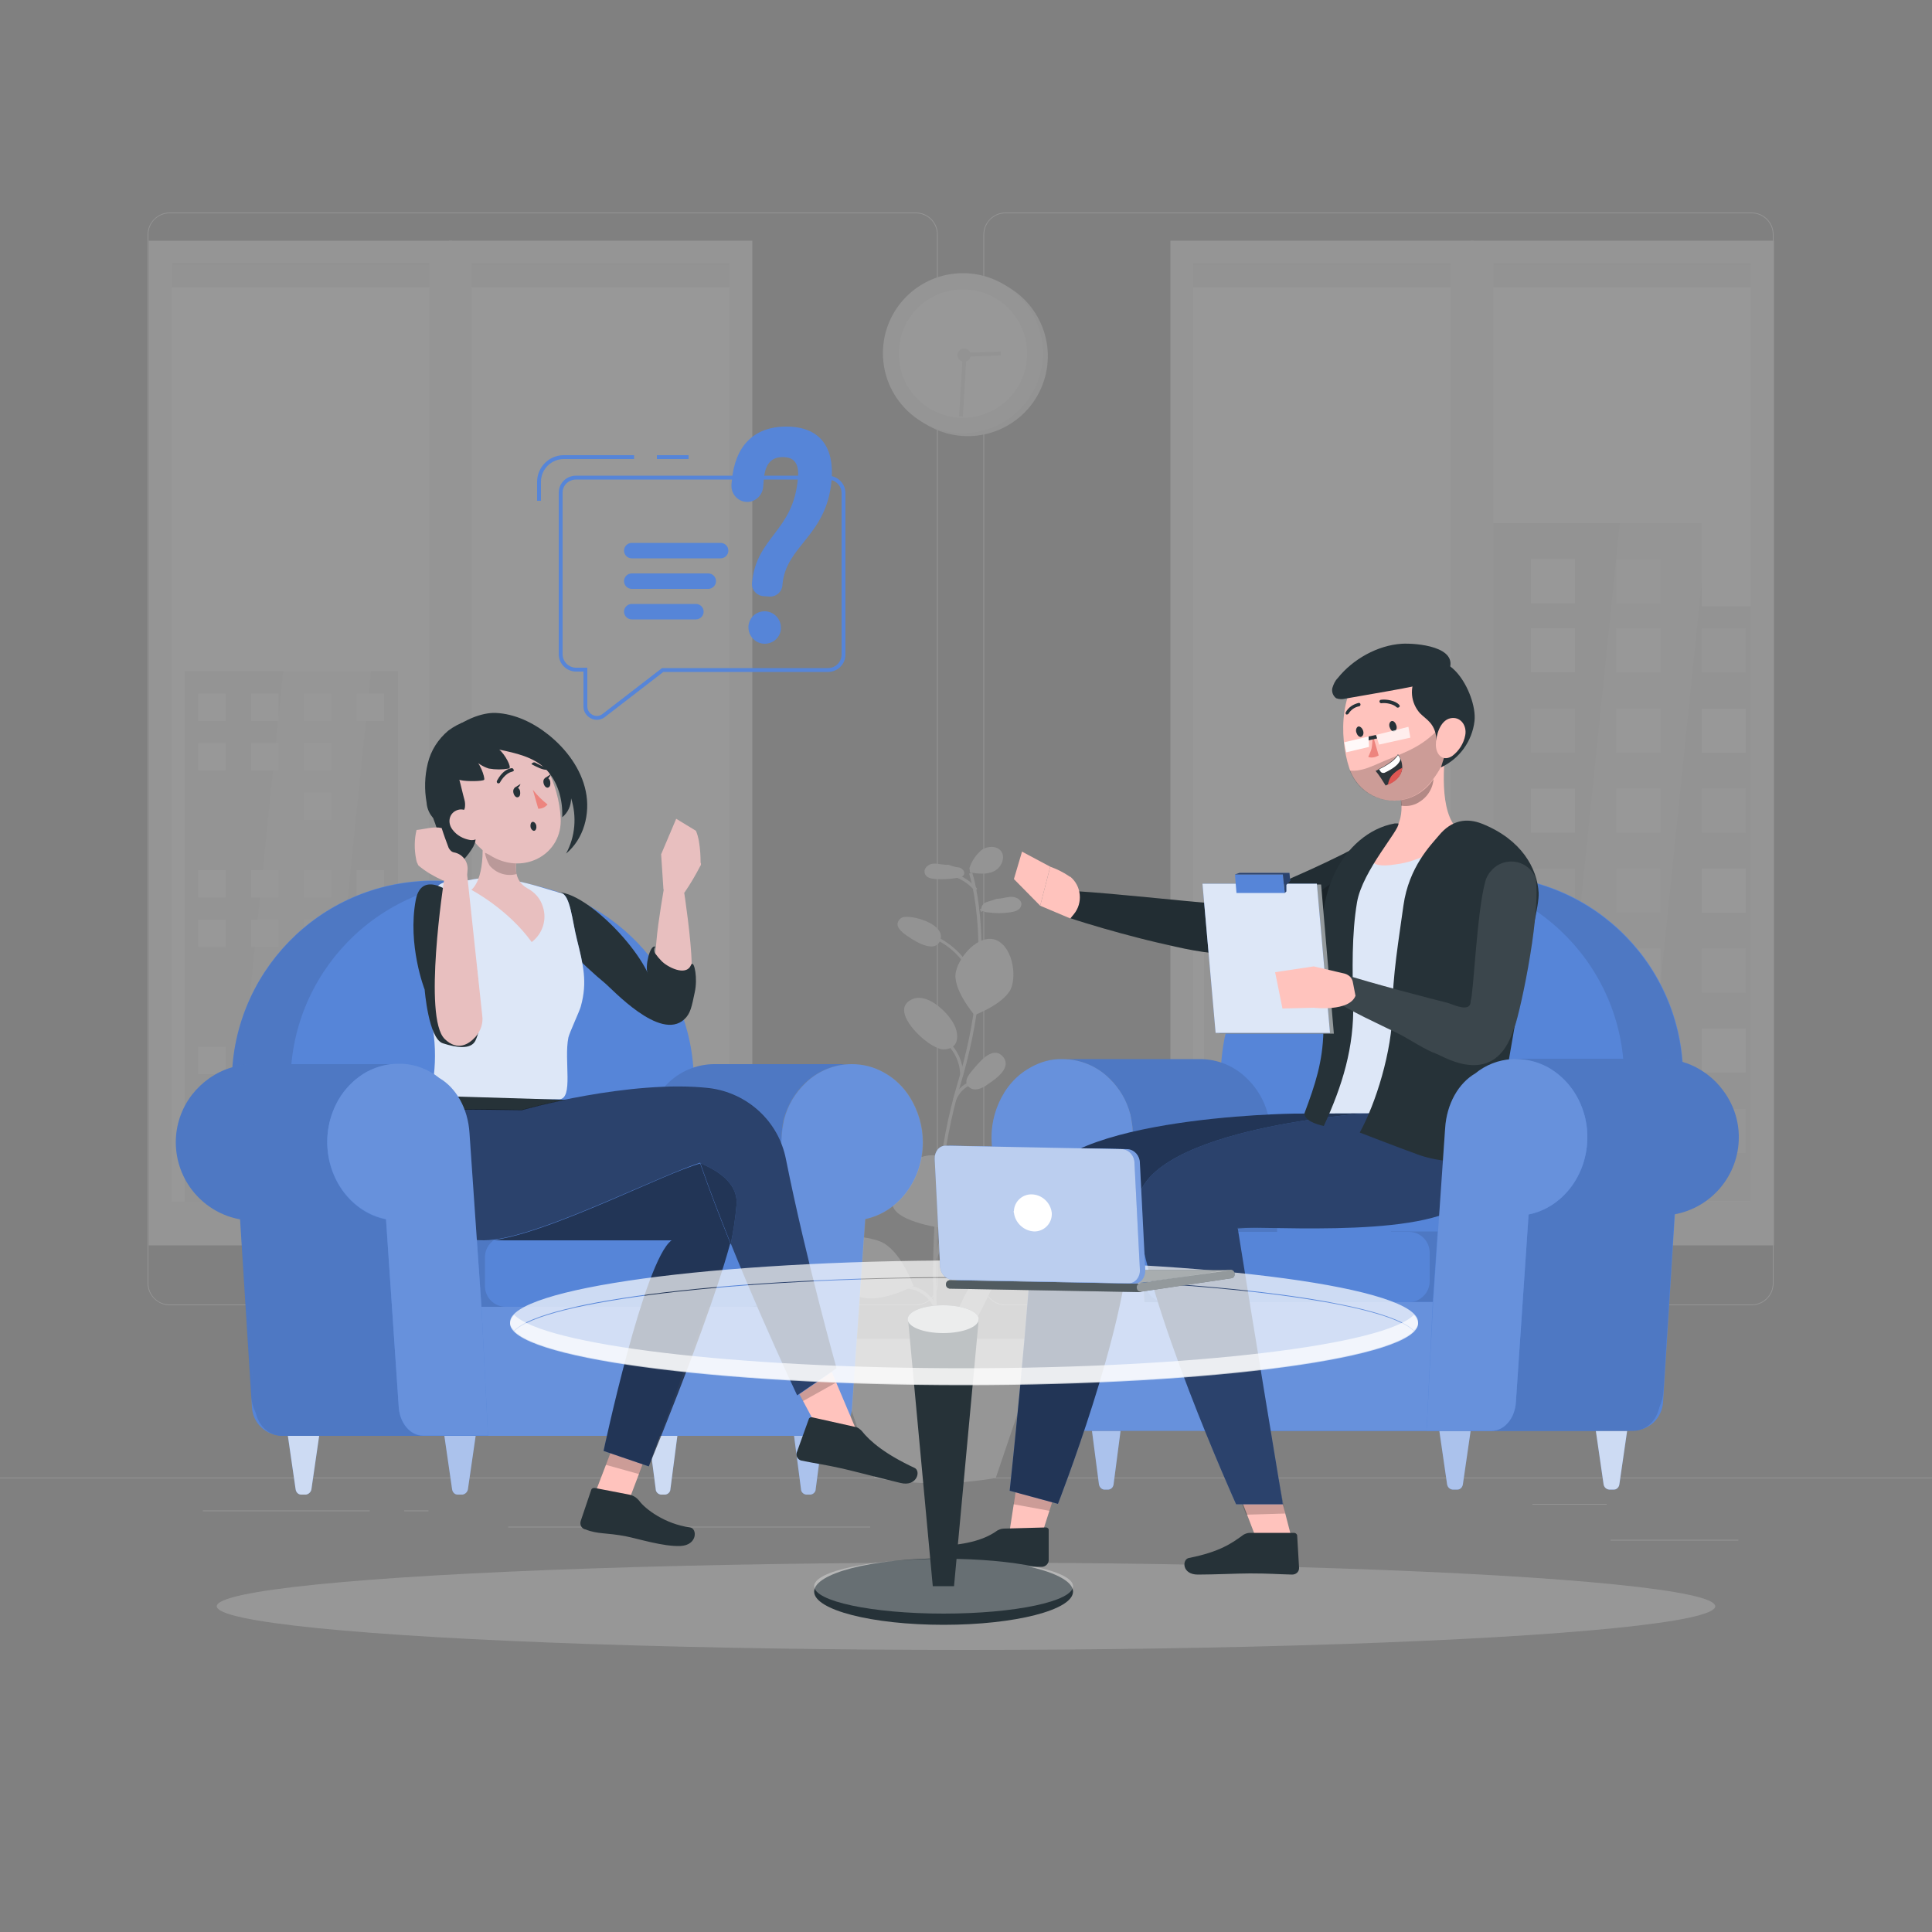 <?xml version="1.0" encoding="utf-8"?>
<!-- Generator: Adobe Illustrator 26.2.1, SVG Export Plug-In . SVG Version: 6.00 Build 0)  -->
<svg version="1.1" id="Layer_1" xmlns="http://www.w3.org/2000/svg" xmlns:xlink="http://www.w3.org/1999/xlink" x="0px" y="0px"
	 viewBox="0 0 500 500" style="enable-background:new 0 0 500 500;" xml:space="preserve">
<rect x="0" y="0" width="500" height="500" fill="#808080" stroke="none"/>
<style type="text/css">
	.st0{opacity:0.2;}
	.st1{fill:#EBEBEB;}
	.st2{fill:#FAFAFA;}
	.st3{fill:#E0E0E0;}
	.st4{fill:#F0F0F0;}
	.st5{opacity:0.1;fill:#FFFFFF;enable-background:new    ;}
	.st6{opacity:0.3;}
	.st7{fill:#FFFFFF;}
	.st8{fill:#E6E6E6;}
	.st9{fill:#F5F5F5;}
	.st10{opacity:0.8;fill:#FFFFFF;enable-background:new    ;}
	.st11{fill:#5685D8;}
	.st12{opacity:0.1;enable-background:new    ;}
	.st13{opacity:0.7;fill:#FFFFFF;enable-background:new    ;}
	.st14{opacity:0.5;fill:#FFFFFF;enable-background:new    ;}
	.st15{opacity:0.1;}
	.st16{fill:#263238;}
	.st17{fill:#FFC3BD;}
	.st18{opacity:0.2;enable-background:new    ;}
	.st19{opacity:0.6;enable-background:new    ;}
	.st20{opacity:0.5;enable-background:new    ;}
	.st21{opacity:0.3;enable-background:new    ;}
	.st22{fill:#ED847E;}
	.st23{fill:#2E353A;}
	.st24{fill:#DE5753;}
	.st25{opacity:0.9;fill:#FFFFFF;enable-background:new    ;}
	.st26{opacity:0.8;}
	.st27{fill:none;stroke:#5685D8;stroke-miterlimit:10;}
	.st28{fill:#E8BFBF;}
	.st29{opacity:0.3;fill:#FFFFFF;enable-background:new    ;}
	.st30{opacity:0.2;fill:#FFFFFF;enable-background:new    ;}
	.st31{opacity:0.6;fill:#FFFFFF;enable-background:new    ;}
</style>
<g>
	<g id="freepik--background-complete--inject-72" class="st0">
		<rect x="416.8" y="398.5" class="st1" width="33.1" height="0.2"/>
		<rect x="322.5" y="401.2" class="st1" width="8.7" height="0.2"/>
		<rect x="396.6" y="389.2" class="st1" width="19.2" height="0.2"/>
		<rect x="52.5" y="390.9" class="st1" width="43.2" height="0.2"/>
		<rect x="104.6" y="390.9" class="st1" width="6.3" height="0.2"/>
		<rect x="131.5" y="395.1" class="st1" width="93.7" height="0.2"/>
		<path class="st1" d="M237,337.8H43.9c-3.1,0-5.7-2.6-5.7-5.7V60.7c0-3.1,2.6-5.7,5.7-5.7H237c3.2,0,5.7,2.6,5.7,5.7l0,0v271.4
			C242.7,335.2,240.2,337.8,237,337.8z M43.9,55.2c-3,0-5.5,2.4-5.5,5.5v271.4c0,3,2.4,5.5,5.5,5.5H237c3,0,5.5-2.4,5.5-5.5V60.7
			c0-3-2.4-5.5-5.5-5.5H43.9z"/>
		<path class="st1" d="M453.3,337.8H260.2c-3.2,0-5.7-2.6-5.7-5.7V60.7c0-3.1,2.6-5.7,5.7-5.7h193.1c3.1,0,5.7,2.5,5.7,5.7v271.4
			C459,335.2,456.5,337.8,453.3,337.8z M260.2,55.2c-3,0-5.5,2.4-5.5,5.5v271.4c0,3,2.4,5.5,5.5,5.5h193.1c3,0,5.5-2.4,5.5-5.5V60.7
			c0-3-2.4-5.5-5.5-5.5H260.2z"/>
		<rect y="382.4" class="st1" width="500" height="0.2"/>
		<rect x="384.4" y="71.4" class="st2" width="71.2" height="241.7"/>
		<rect x="368.4" y="156.9" class="st3" width="89.1" height="154"/>
		<polygon class="st3" points="385.5,135.4 385.5,174 392.5,174 433.3,174 440.4,174 440.4,135.4 		"/>
		<rect x="374.1" y="162.6" class="st2" width="11.4" height="11.4"/>
		<rect x="396.2" y="162.6" class="st2" width="11.4" height="11.4"/>
		<rect x="418.3" y="162.6" class="st2" width="11.4" height="11.4"/>
		<rect x="440.4" y="162.6" class="st4" width="11.4" height="11.4"/>
		<rect x="374.1" y="183.4" class="st4" width="11.4" height="11.4"/>
		<rect x="396.2" y="183.4" class="st4" width="11.4" height="11.4"/>
		<rect x="418.3" y="183.4" class="st2" width="11.4" height="11.4"/>
		<rect x="440.4" y="183.4" class="st2" width="11.4" height="11.4"/>
		<rect x="374.1" y="204.1" class="st4" width="11.4" height="11.4"/>
		<rect x="396.2" y="204.1" class="st2" width="11.4" height="11.4"/>
		<rect x="418.3" y="204.1" class="st2" width="11.4" height="11.4"/>
		<rect x="396.2" y="144.7" class="st2" width="11.4" height="11.4"/>
		<rect x="418.3" y="144.7" class="st4" width="11.4" height="11.4"/>
		<rect x="440.4" y="204.1" class="st4" width="11.4" height="11.4"/>
		<rect x="374.1" y="224.8" class="st2" width="11.4" height="11.4"/>
		<rect x="396.2" y="224.8" class="st4" width="11.4" height="11.4"/>
		<rect x="418.3" y="224.8" class="st4" width="11.4" height="11.4"/>
		<rect x="440.4" y="224.8" class="st2" width="11.4" height="11.4"/>
		<rect x="374.1" y="245.5" class="st4" width="11.4" height="11.4"/>
		<rect x="396.2" y="245.5" class="st2" width="11.4" height="11.4"/>
		<rect x="418.3" y="245.5" class="st2" width="11.4" height="11.4"/>
		<rect x="440.4" y="245.5" class="st4" width="11.4" height="11.4"/>
		<rect x="374.1" y="266.2" class="st4" width="11.4" height="11.4"/>
		<rect x="396.2" y="266.2" class="st2" width="11.4" height="11.4"/>
		<rect x="418.3" y="266.2" class="st4" width="11.4" height="11.4"/>
		<rect x="440.4" y="266.2" class="st2" width="11.4" height="11.4"/>
		<rect x="374.1" y="287" class="st2" width="11.4" height="11.4"/>
		<rect x="396.2" y="287" class="st2" width="11.4" height="11.4"/>
		<rect x="418.3" y="287" class="st4" width="11.4" height="11.4"/>
		<rect x="440.4" y="287" class="st4" width="11.4" height="11.4"/>
		<rect x="384.3" y="71.4" class="st5" width="71.2" height="241.7"/>
		<g class="st6">
			<polygon class="st7" points="448.5,71.4 425.8,71.4 401,313.1 423.7,313.1 			"/>
		</g>
		<rect x="383.8" y="68.3" class="st3" width="72.5" height="6.1"/>
		<rect x="383.8" y="311" class="st1" width="72.5" height="6.1"/>
		<path class="st1" d="M459.1,322.3h-78.5v-260h78.5V322.3z M386.5,316.3h66.6v-248h-66.6V316.3z"/>
		<rect x="306.7" y="71.4" class="st2" width="71.2" height="241.7"/>
		<rect x="311.6" y="237" class="st8" width="60.9" height="74.8"/>
		<polygon class="st8" points="367.2,245.3 353.1,245.3 349.2,245.3 345.3,245.3 345.3,253.1 349.2,253.1 353.1,253.1 367.2,253.1 
					"/>
		<polygon class="st2" points="367.2,260.4 353.1,260.4 349.2,260.4 345.3,260.4 345.3,268.2 349.2,268.2 353.1,268.2 367.2,268.2 
					"/>
		<polygon class="st8" points="367.2,275.5 353.1,275.5 349.2,275.5 345.3,275.5 345.3,283.4 349.2,283.4 353.1,283.4 367.2,283.4 
					"/>
		<polygon class="st2" points="367.2,290.7 353.1,290.7 347,290.7 345.3,290.7 345.3,298.5 347,298.5 353.1,298.5 367.2,298.5 		"/>
		<polygon class="st2" points="338.9,245.3 324.7,245.3 320.8,245.3 316.9,245.3 316.9,253.1 320.8,253.1 324.7,253.1 338.9,253.1 
					"/>
		<polygon class="st2" points="338.9,260.4 324.7,260.4 319.2,260.4 316.9,260.4 316.9,268.2 319.2,268.2 324.7,268.2 338.9,268.2 
					"/>
		<polygon class="st8" points="338.9,275.5 324.7,275.5 320.8,275.5 316.9,275.5 316.9,283.4 320.8,283.4 324.7,283.4 338.9,283.4 
					"/>
		<polygon class="st2" points="338.9,290.7 324.7,290.7 320.8,290.7 316.9,290.7 316.9,298.5 320.8,298.5 324.7,298.5 338.9,298.5 
					"/>
		<rect x="306.5" y="71.4" class="st5" width="71.2" height="241.7"/>
		<g class="st6">
			<polygon class="st7" points="370.8,71.4 348.1,71.4 323.3,313.1 346,313.1 			"/>
		</g>
		<rect x="306.1" y="68.3" class="st3" width="72.4" height="6.1"/>
		<rect x="306.1" y="311" class="st1" width="72.4" height="6.1"/>
		<path class="st1" d="M381.4,322.3h-78.5v-260h78.5V322.3z M308.8,316.3h66.6v-248h-66.6V316.3z"/>
		<rect x="120" y="71.4" class="st2" width="71.2" height="241.7"/>
		<rect x="119.9" y="71.4" class="st5" width="71.2" height="241.7"/>
		<g class="st6">
			<polygon class="st7" points="184.1,71.4 161.4,71.4 136.6,313.1 159.3,313.1 			"/>
		</g>
		<rect x="119.4" y="68.3" class="st3" width="72.4" height="6.1"/>
		<rect x="119.4" y="311" class="st1" width="72.4" height="6.1"/>
		<path class="st1" d="M194.7,322.3h-78.5v-260h78.5V322.3z M122.1,316.3h66.6v-248h-66.6V316.3z"/>
		<rect x="42.4" y="71.4" class="st2" width="71.2" height="241.7"/>
		<rect x="47.8" y="173.7" class="st8" width="55.2" height="46.3"/>
		<rect x="51.3" y="179.5" class="st2" width="7.1" height="7.1"/>
		<rect x="65" y="179.5" class="st2" width="7.1" height="7.1"/>
		<rect x="78.6" y="179.5" class="st2" width="7.1" height="7.1"/>
		<rect x="92.3" y="179.5" class="st2" width="7.1" height="7.1"/>
		<rect x="51.3" y="192.3" class="st2" width="7.1" height="7.1"/>
		<rect x="65" y="192.3" class="st2" width="7.1" height="7.1"/>
		<rect x="78.6" y="192.3" class="st2" width="7.1" height="7.1"/>
		<rect x="92.3" y="192.3" class="st8" width="7.1" height="7.1"/>
		<rect x="51.3" y="205.1" class="st8" width="7.1" height="7.1"/>
		<rect x="65" y="205.1" class="st8" width="7.1" height="7.1"/>
		<rect x="78.6" y="205.1" class="st2" width="7.1" height="7.1"/>
		<rect x="92.3" y="205.1" class="st8" width="7.1" height="7.1"/>
		<rect x="47.8" y="219.4" class="st8" width="55.2" height="46.3"/>
		<rect x="51.3" y="225.2" class="st2" width="7.1" height="7.1"/>
		<rect x="65" y="225.2" class="st2" width="7.1" height="7.1"/>
		<rect x="78.6" y="225.2" class="st2" width="7.1" height="7.1"/>
		<rect x="92.3" y="225.2" class="st2" width="7.1" height="7.1"/>
		<rect x="51.3" y="238" class="st2" width="7.1" height="7.1"/>
		<rect x="65" y="238" class="st2" width="7.1" height="7.1"/>
		<rect x="78.6" y="238" class="st2" width="7.1" height="7.1"/>
		<rect x="92.3" y="238" class="st8" width="7.1" height="7.1"/>
		<rect x="51.3" y="250.9" class="st8" width="7.1" height="7.1"/>
		<rect x="65" y="250.9" class="st8" width="7.1" height="7.1"/>
		<rect x="78.6" y="250.9" class="st2" width="7.1" height="7.1"/>
		<rect x="92.3" y="250.9" class="st8" width="7.1" height="7.1"/>
		<rect x="47.8" y="265.1" class="st8" width="55.2" height="46.3"/>
		<rect x="51.3" y="270.9" class="st2" width="7.1" height="7.1"/>
		<rect x="65" y="270.9" class="st2" width="7.1" height="7.1"/>
		<rect x="78.6" y="270.9" class="st2" width="7.1" height="7.1"/>
		<rect x="92.3" y="270.9" class="st2" width="7.1" height="7.1"/>
		<rect x="51.3" y="283.7" class="st2" width="7.1" height="7.1"/>
		<rect x="65" y="283.7" class="st2" width="7.1" height="7.1"/>
		<rect x="78.6" y="283.7" class="st2" width="7.1" height="7.1"/>
		<rect x="92.3" y="283.7" class="st8" width="7.1" height="7.1"/>
		<rect x="51.3" y="296.5" class="st8" width="7.1" height="7.1"/>
		<rect x="65" y="296.5" class="st8" width="7.1" height="7.1"/>
		<rect x="78.6" y="296.5" class="st2" width="7.1" height="7.1"/>
		<rect x="92.3" y="296.5" class="st8" width="7.1" height="7.1"/>
		<rect x="41.5" y="71.4" class="st5" width="71.2" height="241.7"/>
		<g class="st6">
			<polygon class="st7" points="106.5,71.4 83.8,71.4 59,313.1 81.7,313.1 			"/>
		</g>
		<rect x="41.8" y="68.3" class="st3" width="72.4" height="6.1"/>
		<rect x="41.8" y="311" class="st1" width="72.4" height="6.1"/>
		<path class="st1" d="M117.1,322.3H38.5v-260H117L117.1,322.3L117.1,322.3z M44.5,316.3h66.6v-248H44.5V316.3z"/>
		<path class="st3" d="M243.5,354.6l-0.8,0.1c-0.1-0.4-4.9-41.1,5.1-74.3c10-33,3.1-54.1,3-54.3l0.8-0.3c0.1,0.2,7,21.5-3,54.8
			C238.6,313.7,243.5,354.2,243.5,354.6z"/>
		<path class="st3" d="M252.3,230.6c-1.7-2.1-4.1-3.5-6.8-4.2l0.2-0.8c2.8,0.7,5.3,2.2,7.2,4.4L252.3,230.6z"/>
		
			<rect x="253.5" y="234.5" transform="matrix(0.871 -0.492 0.492 0.871 -82.615 155.791)" class="st3" width="2.7" height="0.8"/>
		<path class="st3" d="M251.4,252.7c-2-4.6-5.7-8.2-10.4-10.1l0.3-0.7c4.8,2,8.7,5.7,10.8,10.5L251.4,252.7z"/>
		<path class="st3" d="M249.3,278.1h-0.8c-0.1-3.3-1.6-6.4-4.2-8.5l0.5-0.6C247.6,271.2,249.2,274.6,249.3,278.1z"/>
		<path class="st3" d="M247.5,284.6l-0.8-0.3c0.8-2.1,2.5-3.7,4.6-4.5l0.3,0.8C249.7,281.3,248.2,282.8,247.5,284.6z"/>
		<path class="st3" d="M242.2,325.9l-0.6-0.5c1-1.2,1.7-5.7,2.1-8.1c0.1-0.6,0.2-1.1,0.2-1.4l0.8,0.1c-0.1,0.4-0.1,0.8-0.2,1.4
			C243.9,321,243.3,324.6,242.2,325.9z"/>
		<path class="st3" d="M241.8,338.8c-1.2-3.2-4.3-5.4-7.7-5.3v-0.8c3.8-0.1,7.3,2.3,8.5,5.9L241.8,338.8z"/>
		
			<rect x="241.1" y="350.3" transform="matrix(0.666 -0.746 0.746 0.666 -179.666 299.937)" class="st3" width="8.5" height="0.8"/>
		<path class="st4" d="M252,305.8c1.3,4.2-7.7,12.1-7.7,12.1s-11.9-1.5-13.2-5.7s1.7-11,7.5-12.8S250.7,301.6,252,305.8z"/>
		<path class="st1" d="M261.9,255.1c-1.1,4.4-9.7,7.6-9.7,7.6s-5.9-6.9-4.8-11.3s5.9-9.3,9.8-8.3
			C261.3,244.1,263.1,250.7,261.9,255.1z"/>
		<path class="st9" d="M227.8,321.3c5.3,2.1,8.6,11.5,8.6,11.5s-8.8,4.8-14.2,2.7s-11-8-9.5-11.9S222.4,319.2,227.8,321.3z"/>
		<path class="st8" d="M239.5,269.3c1.1,0.9,2.3,1.6,3.6,2.1c1.4,0.4,2.9,0.1,3.9-0.9c1.1-1.3,0.8-3.4,0.1-5
			c-1.4-3.1-6.7-8.5-10.8-7C230.6,260.8,236.9,267.4,239.5,269.3z"/>
		<path class="st1" d="M251.4,277.3c-0.8,1-1.6,2.1-1.2,3.3c0.5,1,1.6,1.5,2.7,1.3c1.1-0.2,2-0.7,2.9-1.4c2.1-1.4,6.3-4.4,3.6-7.2
			S253.1,275.3,251.4,277.3z"/>
		<path class="st3" d="M234.2,237.3c-0.9,0-1.7,0.7-1.9,1.6c-0.2,1,0.7,1.9,1.5,2.6c2.1,1.6,8.2,5.8,9.6,1.7
			C244.6,239.3,236.9,237,234.2,237.3z"/>
		<path class="st8" d="M245.5,223.8c-1.3,0.1-2.5-0.3-3.8-0.3s-2.7,1.1-2.4,2.4s1.7,1.5,2.9,1.6c2,0.1,4,0,6-0.4
			c0.5,0,0.9-0.3,1.2-0.6c0.5-0.8-0.3-1.8-1.2-2C247.3,224.4,246.4,224.2,245.5,223.8L245.5,223.8z"/>
		<path class="st4" d="M258,232.6c1.3,0,2.5-0.5,3.8-0.5s2.8,0.9,2.5,2.2s-1.6,1.6-2.8,1.8c-2,0.3-4,0.3-6,0c-0.5,0-0.9-0.2-1.3-0.5
			c-0.6-0.7,0.2-1.8,1-2.1C256.2,233.2,257.1,232.9,258,232.6L258,232.6z"/>
		<path class="st4" d="M256.7,326.5c0.3-0.3,0.7-0.5,1.1-0.5c0.6,0.1,1,0.5,1.1,1.1c0.1,0.5,0,1.1-0.2,1.6
			c-0.9,2.9-10.6,23.8-12.8,20.1c-1.3-2.2,1.9-9.6,2.9-11.7C250.6,333,253.3,329.4,256.7,326.5z"/>
		<path class="st8" d="M250.9,224.6c0.6-1.8,1.7-3.4,3.1-4.6c1.5-1.1,4-1.2,5.1,0.3c1.2,1.7,0,4.3-1.9,5.2s-4.1,0.6-6.2,0.3
			c0-0.3,0-0.6-0.1-0.9L250.9,224.6z"/>
		<path class="st4" d="M257.7,382.5L257.7,382.5c-10.4,1.8-21,1.8-31.4,0l0,0l-12.2-36h55.8L257.7,382.5z"/>
		
			<ellipse transform="matrix(0.316 -0.949 0.949 0.316 83.817 300.753)" class="st3" cx="250.5" cy="92.2" rx="20.7" ry="20.7"/>
		<circle class="st1" cx="249.2" cy="91.4" r="20.7"/>
		<path class="st10" d="M265.8,91.5c0,9.2-7.4,16.6-16.6,16.6s-16.6-7.4-16.6-16.6s7.4-16.6,16.6-16.6l0,0
			C258.4,74.9,265.8,82.3,265.8,91.5z"/>
		<path class="st3" d="M248.3,93.1c-0.7-0.7-0.7-1.7,0-2.4c0.7-0.7,1.7-0.7,2.4,0s0.7,1.7,0,2.4S249,93.8,248.3,93.1L248.3,93.1z"/>
		<polygon class="st3" points="249.2,91.3 259,91 259,92 250.1,92.3 249.2,107.8 248.2,107.7 		"/>
	</g>
	<g id="freepik--Shadow--inject-72" class="st0">
		<ellipse id="freepik--path--inject-72" class="st9" cx="250" cy="415.7" rx="193.9" ry="11.3"/>
	</g>
	<g id="freepik--character-2--inject-72">
		<path class="st11" d="M430.4,362.9l5.1-80.9c1.8-28.8-20-53.5-48.8-55.3c-1.1-0.1-2.2-0.1-3.3-0.1l0,0
			c-27.7,0-50.5,21.6-52.1,49.2l-5.3,94.4h96.5C426.7,370.3,430.1,367.1,430.4,362.9z"/>
		<path class="st12" d="M430.5,360l4.9-77.9c1.8-28.8-20-53.5-48.8-55.3c-1.1-0.1-2.2-0.1-3.3-0.1l0,0c-27.7,0-50.5,21.6-52.1,49.2
			l-5.3,94.4h93.6C425.4,370.3,430.2,365.8,430.5,360z"/>
		<path class="st11" d="M414.7,370.3l5.5-88.2c1.8-28.8-20.1-53.5-48.8-55.3c-1.1-0.1-2.2-0.1-3.3-0.1l0,0
			c-27.7,0-50.5,21.6-52.1,49.2l-5.3,94.4L414.7,370.3L414.7,370.3z"/>
		<path class="st11" d="M416.4,385.5h1.3c0.7,0,1.3-0.6,1.4-1.4l2-13.8H413l2,13.8C415.1,384.8,415.6,385.4,416.4,385.5z"/>
		<path class="st13" d="M416.4,385.5h1.3c0.7,0,1.3-0.6,1.4-1.4l2-13.8H413l2,13.8C415.1,384.8,415.6,385.4,416.4,385.5z"/>
		<path class="st11" d="M285.7,385.5h1.2c0.7-0.1,1.2-0.6,1.3-1.4l1.8-13.8h-7.4l1.8,13.8C284.5,384.8,285,385.4,285.7,385.5z"/>
		<path class="st14" d="M285.7,385.5h1.2c0.7-0.1,1.2-0.6,1.3-1.4l1.8-13.8h-7.4l1.8,13.8C284.5,384.8,285,385.4,285.7,385.5z"/>
		<path class="st11" d="M323.3,385.5h1.2c0.7-0.1,1.2-0.6,1.3-1.4l1.8-13.8h-7.4l1.8,13.8C322,384.8,322.6,385.4,323.3,385.5z"/>
		<path class="st13" d="M323.3,385.5h1.2c0.7-0.1,1.2-0.6,1.3-1.4l1.8-13.8h-7.4l1.8,13.8C322,384.8,322.6,385.4,323.3,385.5z"/>
		<path class="st11" d="M375.9,385.5h1.3c0.7,0,1.3-0.6,1.4-1.4l2-13.8h-8.1l2,13.8C374.6,384.8,375.1,385.4,375.9,385.5z"/>
		<path class="st14" d="M375.9,385.5h1.3c0.7,0,1.3-0.6,1.4-1.4l2-13.8h-8.1l2,13.8C374.6,384.8,375.1,385.4,375.9,385.5z"/>
		<path class="st11" d="M331.8,337h-35.6l-2.4-34.3l-0.5-7.4l0,0l-0.2-3.4c-0.1-0.9-0.2-1.8-0.4-2.6c0-0.2-0.1-0.4-0.1-0.6
			c0-0.1-0.1-0.3-0.1-0.4c-1-3.5-2.8-6.7-5.4-9.2c-3-2.9-6.9-4.7-11.1-5h33.5c0.4,0,0.7,0,1.1,0c4.5,0,8.9,1.8,12.1,5
			c2.6,2.5,4.5,5.7,5.4,9.2c0.1,0.1,0.1,0.3,0.1,0.4c0.2,1.1,0.4,2.2,0.5,3.2l0.2,3.4l0,0L331.8,337z"/>
		<path class="st12" d="M331.8,337h-35.6l-2.4-34.3l-0.5-7.4l0,0l-0.2-3.4c-0.1-0.9-0.2-1.8-0.4-2.6c0-0.2-0.1-0.4-0.1-0.6
			c0-0.1-0.1-0.3-0.1-0.4c-1-3.5-2.8-6.7-5.4-9.2c-3-2.9-6.9-4.7-11.1-5h33.5c0.4,0,0.7,0,1.1,0c4.5,0,8.9,1.8,12.1,5
			c2.6,2.5,4.5,5.7,5.4,9.2c0.1,0.1,0.1,0.3,0.1,0.4c0.2,1.1,0.4,2.2,0.5,3.2l0.2,3.4l0,0L331.8,337z"/>
		<g class="st15">
			<path d="M360,318.7h14.3c3.5,0,6.3,2.2,6.3,4.9v8.4c0,2.7-2.8,4.9-6.3,4.9H360V318.7z"/>
		</g>
		<path class="st11" d="M364.6,337h-62.9c-3,0-5.4-2.4-5.4-5.4v-7.4c0-3,2.4-5.4,5.4-5.4h62.9c3,0,5.4,2.4,5.4,5.4v7.4
			C370,334.5,367.6,337,364.6,337z"/>
		<path class="st11" d="M450,294.3c0,9.9-7.1,18.3-16.8,20l-3.6,48.7c-0.3,4.1-3.3,7.3-6.9,7.3h-39.2c3.6,0,6.6-3.2,6.9-7.3l2-26
			l1.7-22.8c6.2-1.1,11.6-5,14.5-10.7c0.2-0.4,0.4-0.7,0.5-1.1c1.2-2.6,1.7-5.4,1.7-8.2c0-1.4-0.1-2.8-0.4-4.1
			c-0.1-0.5-0.2-1.1-0.4-1.6c-0.7-2.4-1.9-4.6-3.4-6.6l0,0c-3.8-5-9.8-7.9-16.1-7.9h39.2c3.1,0,6.2,0.7,9,2.1c2.7,1.4,5.1,3.3,7,5.8
			l0,0C448.5,285.5,450,289.8,450,294.3z"/>
		<path class="st12" d="M450,294.3c0,9.9-7.1,18.3-16.8,20l-3.6,48.7c-0.3,4.1-3.3,7.3-6.9,7.3h-39.2c3.6,0,6.6-3.2,6.9-7.3l2-26
			l1.7-22.8c6.2-1.1,11.6-5,14.5-10.7c0.2-0.4,0.4-0.7,0.5-1.1c1.2-2.6,1.7-5.4,1.7-8.2c0-1.4-0.1-2.8-0.4-4.1
			c-0.1-0.5-0.2-1.1-0.4-1.6c-0.7-2.4-1.9-4.6-3.4-6.6l0,0c-3.8-5-9.8-7.9-16.1-7.9h39.2c3.1,0,6.2,0.7,9,2.1c2.7,1.4,5.1,3.3,7,5.8
			l0,0C448.5,285.5,450,289.8,450,294.3z"/>
		<path class="st11" d="M410.8,294.3c0,10-6.6,18.3-15.2,20l-3.3,48.7c-0.3,4.1-3,7.3-6.3,7.3H281.2c-3.3,0-6-3.2-6.3-7.3l-3.4-48.8
			c-8.5-1.8-14.9-10-14.9-19.9c0-4.1,1.2-8.2,3.4-11.7c1.7-2.7,4-4.9,6.8-6.4c2.5-1.4,5.3-2.2,8.2-2.1c4.5,0,8.9,1.8,12.1,5
			c2.6,2.5,4.5,5.7,5.4,9.2c0.1,0.1,0.1,0.3,0.1,0.4c0.2,1.1,0.4,2.1,0.5,3.2l0.2,3.4l0,0l2.9,41.7h74.6l3.1-45
			c0.4-6.4,3.5-11.7,7.8-14.2c2.7-2.2,6-3.5,9.5-3.7c0.4,0,0.7-0.1,1.1,0c2.8,0,5.5,0.7,8,2c0.1,0,0.2,0.1,0.2,0.1
			c2.5,1.4,4.7,3.4,6.4,5.8l0,0C409.5,285.6,410.8,289.9,410.8,294.3z"/>
		<path class="st5" d="M369.2,370.3h-88c-3.3,0-6-3.2-6.3-7.3l-3.4-48.8c-8.5-1.8-14.9-10-14.9-19.9c0-4.1,1.2-8.2,3.4-11.7
			c1.7-2.7,4-4.9,6.8-6.4c2.5-1.4,5.3-2.2,8.2-2.1c4.5,0,8.9,1.8,12.1,5c2.6,2.5,4.5,5.7,5.4,9.2c0.1,0.1,0.1,0.3,0.1,0.4
			c0.2,1.1,0.4,2.1,0.5,3.2l0.2,3.4l0,0l2.9,41.7h74.6L369.2,370.3z"/>
		<path class="st16" d="M357.8,231.7c-1.7,1-3.3,1.8-5,2.7s-3.3,1.6-5,2.4c-3.4,1.5-6.8,3-10.3,4.3s-7.1,2.4-10.8,3.4
			c-3.8,1-7.7,1.7-11.6,2.1l-0.8,0.1H314c-3.5-0.4-6.7-1-9.8-1.7s-6.2-1.4-9.3-2.2s-6.1-1.6-9.2-2.5s-6.1-1.8-9.1-2.8l1.4-6.9
			c6.3,0.4,12.6,1,18.8,1.6l9.3,0.9c3.1,0.3,6.2,0.6,8.9,0.7h-1.2c3.1-0.6,6.2-1.3,9.3-2.3c3.1-1,6.3-2.1,9.4-3.5s6.2-2.7,9.3-4.2
			c1.6-0.7,3.1-1.5,4.6-2.2s3.1-1.6,4.5-2.3L357.8,231.7z"/>
		<path class="st12" d="M357.8,231.7c-1.7,1-3.3,1.8-5,2.7s-3.3,1.6-5,2.4c-3.4,1.5-6.8,3-10.3,4.3s-7.1,2.4-10.8,3.4
			c-3.8,1-7.7,1.7-11.6,2.1l-0.8,0.1H314c-3.5-0.4-6.7-1-9.8-1.7s-6.2-1.4-9.3-2.2s-6.1-1.6-9.2-2.5s-6.1-1.8-9.1-2.8l1.4-6.9
			c6.3,0.4,12.6,1,18.8,1.6l9.3,0.9c3.1,0.3,6.2,0.6,8.9,0.7h-1.2c3.1-0.6,6.2-1.3,9.3-2.3c3.1-1,6.3-2.1,9.4-3.5s6.2-2.7,9.3-4.2
			c1.6-0.7,3.1-1.5,4.6-2.2s3.1-1.6,4.5-2.3L357.8,231.7z"/>
		<path class="st17" d="M276.6,226.7c-1.5-1-3.1-1.8-4.8-2.4l-2.6,10.1l7.8,3.3l0.9-1.1c2.4-2.9,2-7.3-0.9-9.7
			C276.8,226.9,276.7,226.8,276.6,226.7z"/>
		<polygon class="st17" points="269.2,234.4 271.8,224.3 264.5,220.4 262.4,227.5 		"/>
		<path class="st18" d="M333.4,242h0.3h0.1c3.8-0.4,15-2.3,23.2-10.3c-1.2-2.3-2.9-4.1-4.9-4.6C346.5,226.1,339.6,230.1,333.4,242z"
			/>
		<path class="st11" d="M340,294.3c9.6-25.9,3.3-49.7,4.5-62.8c0.6-6.7,5.6-12.1,12.1-13.4c6.5-1.3,14.6-2.7,22.3-3.7
			c8.3-1.1,15.9,4.6,17,12.9c0.1,0.8,0.2,1.5,0.1,2.3c-0.7,39-13.2,64.8-13.2,64.8l-20.2-0.1H340z"/>
		<path class="st10" d="M340,294.3c9.6-25.9,3.3-49.7,4.5-62.8c0.6-6.7,5.6-12.1,12.1-13.4c6.5-1.3,14.6-2.7,22.3-3.7
			c8.3-1.1,15.9,4.6,17,12.9c0.1,0.8,0.2,1.5,0.1,2.3c-0.7,39-13.2,64.8-13.2,64.8l-20.2-0.1H340z"/>
		<g id="freepik--character-2--inject-102--inject-72">
			<polygon class="st17" points="263.4,382.5 260.8,399.4 268.9,399.4 274.3,382.5 			"/>
			<path class="st16" d="M259.8,395.6l10.9-0.3c0.3,0,0.6,0.2,0.7,0.5c0,0,0,0,0,0.1v8c-0.1,0.9-0.9,1.6-1.8,1.6
				c-3.8,0-5.6-0.1-10.4,0c-5.1,0-10.2-0.4-15.2-1c-3.9-0.7-2.8-4.3-1.1-4.4c7.9-0.3,12.3-1.9,15.2-4
				C258.5,395.9,259.1,395.6,259.8,395.6z"/>
			<polygon class="st18" points="262.3,389.3 263.4,382.5 274.3,382.5 271.6,391 			"/>
			<path class="st11" d="M335,288.2c0,0-66.1,0.7-67.2,21.6c-1.5,30.1-6.5,76-6.5,76l12.5,3.4c0,0,17.8-45.5,18.5-69.1
				c18.6-3.7,66.4,0,72.1-12.2c2.7-6.2,3.5-13.1,2.1-19.8L335,288.2z"/>
			<path class="st19" d="M335,288.2c0,0-66.1,0.7-67.2,21.6c-1.5,30.1-6.5,76-6.5,76l12.5,3.4c0,0,17.8-45.5,18.5-69.1
				c18.6-3.7,66.4,0,72.1-12.2c2.7-6.2,3.5-13.1,2.1-19.8L335,288.2z"/>
			<polygon class="st17" points="321.6,389 326,400.5 334.9,400.5 331.8,388.5 			"/>
			<polygon class="st18" points="332.6,391.7 330.9,382.9 319.6,384.3 322.5,392 			"/>
			<path class="st16" d="M323.5,396.7h11.4c0.4,0,0.7,0.3,0.8,0.6l0,0l0.5,8.5c0,1-0.8,1.7-1.8,1.7c-4-0.1-5.9-0.3-10.9-0.3
				c-3.1,0-9.3,0.3-13.5,0.3s-4.1-4-2.3-4.3c8.1-1.6,11.2-3.9,14.1-6C322.3,396.9,322.9,396.7,323.5,396.7z"/>
			<path class="st11" d="M352.8,288.2c0,0-60,4.1-58.5,25c1.6,22.9,25.6,76.1,25.6,76.1H332c0,0-8-48.2-11.7-71.6
				c16.9,0,56.1,2.5,61.8-9.7c2.7-6.2,3.5-13.1,2.1-19.8H352.8z"/>
			<path class="st20" d="M352.8,288.2c0,0-60,4.1-58.5,25c1.6,22.9,25.6,76.1,25.6,76.1H332c0,0-8-48.2-11.7-71.6
				c16.9,0,56.1,2.5,61.8-9.7c2.7-6.2,3.5-13.1,2.1-19.8H352.8z"/>
		</g>
		<path class="st17" d="M361.9,203.4c1.4,5.3,1.8,12-5.6,14.8c-2.1,3.3-3.1,6.8,4.9,5.5c6.3-0.8,12.1-4.1,16.1-9.1
			c-4.8-4.2-3.9-17-2.7-24.2L361.9,203.4z"/>
		<path class="st16" d="M361,213.1c-6.9,1.2-12.5,6.5-15.5,12.7s-3.8,13.4-3.7,20.3s0.9,13.9,0.7,20.8c-0.2,8-2.1,13.7-4.9,21.2
			c0,1.8,2.7,2.8,5,3.3c4.8-10.4,7.9-20.4,7.6-31.9c-0.2-8.3-0.4-17.8,1-26s11.2-18.9,10.7-20.4H361z"/>
		<path class="st21" d="M367.7,207.3c-1.5,1.1-3.3,1.5-5.1,1.2c0-1.3-0.1-2.6-0.3-3.9l8.3-6.8c0.2,0.9,0.3,1.8,0.4,2.7
			C371.2,203.2,369.9,205.8,367.7,207.3z"/>
		<path class="st17" d="M355.3,171.8c-8.8,4.9-8.8,18.9-6.1,27c2.1,6.4,8.9,9.9,15.3,7.8c2.4-0.8,4.5-2.3,6-4.3
			c4.3-5.4,3.7-10.9,3.5-20.3S364.1,166.9,355.3,171.8z"/>
		<path class="st18" d="M358.1,197c-2.8,1.2-5.9,2.8-8.8,2.4c2.4,6.3,9.4,9.4,15.6,7c2.1-0.8,4-2.2,5.4-4c3.5-4.4,4.6-7.4,3.6-15.5
			C368.5,193.3,364.2,194.4,358.1,197z"/>
		<path class="st16" d="M366.6,175c-1.9,3-1.5,6.9,0.9,9.6c0.8,0.8,1.8,1.5,2.5,2.3c1.2,1.3,1.8,3.1,1.7,4.9
			c0.4-2.4,2.4-4.1,4.8-4.2c-1.2,3.7-2.4,7.3-3.6,11c4.8-2.2,8.1-6.8,8.7-12C382.4,179.4,373.6,164.2,366.6,175z"/>
		<path class="st16" d="M346.2,175.5c-0.7,0.7-1.1,1.6-1.4,2.6c-0.2,1,0.2,2,1,2.6c0.8,0.3,1.6,0.3,2.4,0.1l8-1.4
			c4.6-0.8,9.2-1.6,13.7-2.7c2-0.5,4.3-1.2,5.1-3.2c2.6-6.2-8.5-7.1-12.2-6.9C356.5,167,350.1,170.6,346.2,175.5z"/>
		<path class="st17" d="M375.3,185.9c-2.6,0.6-3.7,4.4-3.7,6.8c0,2.8,2,4.5,4.3,2.9c1.7-1.3,2.9-3.2,3.3-5.3
			C379.7,187.7,377.9,185.3,375.3,185.9z"/>
		<path class="st22" d="M356.8,195.5c-0.8,0.5-1.8,0.7-2.7,0.4c1-2.3,0.9-1.8,1.2-5.6L356.8,195.5z"/>
		<path class="st16" d="M361.4,183c-0.8-0.8-2.8-1.2-3.9-1l0,0c-0.2,0-0.4-0.1-0.5-0.4c0-0.2,0.1-0.5,0.4-0.5
			c1.4-0.2,3.7,0.2,4.7,1.3l0,0c0.2,0.2,0.2,0.5,0,0.6c-0.1,0.1-0.1,0.1-0.2,0.1C361.7,183.2,361.5,183.1,361.4,183z"/>
		<path class="st16" d="M348.4,184.9L348.4,184.9c-0.2-0.1-0.2-0.4-0.1-0.6c0.7-1.3,2-2.1,3.4-2.4l0,0c0.2,0,0.4,0.2,0.4,0.4l0,0
			c0,0.3-0.2,0.5-0.4,0.5c-1.1,0.2-2.1,0.9-2.7,1.9c-0.1,0.1-0.2,0.2-0.4,0.2C348.6,184.9,348.5,184.9,348.4,184.9z"/>
		<path class="st23" d="M356,199.5c1,1.2,1.8,2.5,2.6,3.8l0.6-0.3c2.8-1.2,3.6-2.9,3.7-4.4c0-1.2-0.4-2.4-1.1-3.4
			c-1,1.7-3.5,3.1-4.9,3.8C356.4,199.4,356,199.5,356,199.5z"/>
		<path class="st7" d="M356.9,199.1l0.4,0.6c0.2,0.3,0.6,0.4,1,0.3c2.1-1,3.5-2,4-3.1c0.1-0.2,0.1-0.5,0-0.7
			c-0.1-0.3-0.3-0.5-0.5-0.8C360.8,197.1,358.3,198.4,356.9,199.1z"/>
		<path class="st24" d="M359.2,203.1c2.8-1.2,3.6-2.9,3.7-4.4c-1.1,0.5-2,1.2-2.8,2.1C359.6,201.5,359.3,202.3,359.2,203.1z"/>
		<path class="st16" d="M351.6,188c-0.5,0.1-0.8,0.8-0.6,1.5s0.7,1.3,1.2,1.2s0.8-0.8,0.6-1.5S352.1,188,351.6,188z"/>
		<path class="st16" d="M360.2,186.6c-0.5,0.1-0.8,0.8-0.6,1.5s0.7,1.3,1.2,1.2s0.8-0.8,0.6-1.5S360.7,186.5,360.2,186.6z"/>
		<polygon class="st25" points="347.9,192.1 354.2,190.6 354.3,193.3 348.4,194.7 		"/>
		<g class="st26">
			<polygon class="st25" points="356.1,190.2 356.9,192.7 365,190.9 364.5,188.1 			"/>
		</g>
		<polygon class="st16" points="354.2,191.6 354.2,190.6 356.1,190.2 356.4,191.1 		"/>
		<path class="st16" d="M351.9,293.1c0,0,11.4,4.4,14,5.3c3,1.2,6.2,1.9,9.4,2.1c3.3,0.2,6.5-1,8.9-3.3c2.7-2.9,3.6-7.3,4.3-11.4
			c2.1-12.1,4.2-24.3,6.3-36.4c1-6,3.6-15,3.4-18.4c-0.4-6.3-4.4-13.7-14.6-17.8c-4-1.6-7.9-1-11.2,3c-2,2.4-7.8,8.1-9.2,18.2
			c-1.1,8.1-2.9,18.6-2.8,26.8C360.3,272.1,356,285.7,351.9,293.1z"/>
		<path class="st16" d="M397.5,227.7c1.2,10.5-4.7,37.1-5.8,38.7c-4.8,15.4-17.9,7.1-19.8,6.4c-3.3-1.2-6.7-3.6-9.8-5.2
			c-6.1-3-11.9-5.5-17.6-9.2l3.2-6.3c6.2,2.1,23.9,6.7,26.8,7.4c1.3,0.3,6.2,2.9,6.1-0.5c0.7-1.1,1.6-23.1,3.8-30.9
			c0.2-0.9,0.7-1.7,1.2-2.4l0.2-0.2c2.3-2.9,6.6-3.4,9.5-1.1C396.4,225.2,397.2,226.4,397.5,227.7L397.5,227.7z"/>
		<path class="st5" d="M397.5,227.7c1.2,10.5-4.7,37.1-5.8,38.7c-4.8,15.4-17.9,7.1-19.8,6.4c-3.3-1.2-6.7-3.6-9.8-5.2
			c-6.1-3-11.9-5.5-17.6-9.2l3.2-6.3c6.2,2.1,23.9,6.7,26.8,7.4c1.3,0.3,6.2,2.9,6.1-0.5c0.7-1.1,1.6-23.1,3.8-30.9
			c0.2-0.9,0.7-1.7,1.2-2.4l0.2-0.2c2.3-2.9,6.6-3.4,9.5-1.1C396.4,225.2,397.2,226.4,397.5,227.7L397.5,227.7z"/>
		<polygon class="st16" points="345.2,267.5 315.6,267.5 312.3,228.9 341.9,228.9 		"/>
		<polygon class="st14" points="345.2,267.5 315.6,267.5 312.3,228.9 341.9,228.9 		"/>
		<polygon class="st11" points="344.2,267.3 314.6,267.3 311.2,228.7 340.8,228.7 		"/>
		<polygon class="st10" points="344.2,267.3 314.6,267.3 311.2,228.7 340.8,228.7 		"/>
		<polygon class="st11" points="332.5,231.1 320,231.1 319.6,226.3 332,226.3 		"/>
		<polygon class="st11" points="319.6,226.3 320.8,225.9 333.7,225.9 333.9,227.9 332.9,229 332.9,230.7 332.5,231.1 332,226.3 		
			"/>
		<polygon class="st20" points="319.6,226.3 320.8,225.9 333.7,225.9 333.9,227.9 332.9,229 332.9,230.7 332.5,231.1 332,226.3 		
			"/>
		<path class="st17" d="M350.1,254.1l0.7,3.6c-1.6,4.2-10.8,3.1-10.8,3.1v-10.7l8.1,1.9C349.1,252.3,349.9,253.1,350.1,254.1z"/>
		<polygon class="st17" points="340,250.1 340,260.8 331.9,261 330,251.6 		"/>
		<path class="st11" d="M370.9,337l3.1-45c0.4-6.4,3.5-11.7,7.8-14.2c2.7-2.2,6-3.5,9.5-3.7c0.4,0,0.7-0.1,1.1,0c2.8,0,5.5,0.7,8,2
			c0.1,0,0.2,0.1,0.2,0.1c2.5,1.4,4.7,3.4,6.4,5.8l0,0c2.5,3.6,3.8,7.9,3.8,12.3c0,10-6.6,18.3-15.2,20l-3.3,48.7
			c-0.3,4.1-3,7.3-6.3,7.3h-16.8L370.9,337z"/>
		<path class="st5" d="M370.9,337l3.1-45c0.4-6.4,3.5-11.7,7.8-14.2c2.7-2.2,6-3.5,9.5-3.7c0.4,0,0.7-0.1,1.1,0c2.8,0,5.5,0.7,8,2
			c0.1,0,0.2,0.1,0.2,0.1c2.5,1.4,4.7,3.4,6.4,5.8l0,0c2.5,3.6,3.8,7.9,3.8,12.3c0,10-6.6,18.3-15.2,20l-3.3,48.7
			c-0.3,4.1-3,7.3-6.3,7.3h-16.8L370.9,337z"/>
	</g>
	<g id="freepik--text-balloon--inject-72">
		<path class="st27" d="M218.3,127.6v41.8c0,2.2-1.8,4-4,4h-42.8l-15.3,11.8c-1.3,1-3.1,0.7-4.1-0.6c-0.4-0.5-0.6-1.1-0.6-1.8v-9.5
			h-2.4c-2.2,0-4-1.8-4-4v-41.8c0-2.2,1.8-3.9,4-3.9l0,0h65.3C216.5,123.7,218.3,125.4,218.3,127.6L218.3,127.6z"/>
		<rect x="170" y="117.8" class="st11" width="8.2" height="1"/>
		<path class="st11" d="M140,129.6h-1v-4.9c0-3.8,3.1-6.9,6.9-6.9h18.2v1h-18.2c-3.2,0-5.9,2.6-5.9,5.9V129.6z"/>
		<path class="st11" d="M197.8,154.3c-1.7,0-3.2-1.4-3.2-3.1c0-0.1,0-0.2,0-0.2l0,0c1.1-12.2,10.7-13.3,11.9-27.2
			c0.4-4-1.1-5.5-3.9-5.5s-4.5,1.5-4.9,5.5l-0.2,2.3c-0.2,2.1-2,3.8-4.1,3.8l0,0c-2.3,0-4.1-1.9-4.1-4.1c0-0.1,0-0.2,0-0.4l0.1-1
			c0.8-8.9,5.6-14,14.1-14s12.5,5.1,11.7,14c-1.3,14.4-11.8,16.7-12.7,26.9v0.1c-0.1,1.7-1.5,3-3.2,3L197.8,154.3z M202.1,162.8
			L202.1,162.8c-0.2,2.2-2,3.8-4.2,3.8l0,0c-2.3,0-4.2-1.9-4.2-4.2c0-0.1,0-0.3,0-0.4l0,0c0.2-2.2,2-3.8,4.2-3.8l0,0
			c2.3,0,4.2,1.9,4.2,4.2C202.1,162.5,202.1,162.7,202.1,162.8z"/>
		<path class="st11" d="M186.5,144.5h-23c-1.1,0-2-0.9-2-2s0.9-2,2-2h23c1.1,0,2,0.9,2,2S187.6,144.5,186.5,144.5z"/>
		<path class="st11" d="M183.3,152.4h-19.8c-1.1,0-2-0.9-2-2s0.9-2,2-2h19.8c1.1,0,2,0.9,2,2S184.4,152.4,183.3,152.4L183.3,152.4z"
			/>
		<path class="st11" d="M180.1,160.3h-16.6c-1.1,0-2-0.9-2-2s0.9-2,2-2h16.6c1.1,0,2,0.9,2,2S181.2,160.3,180.1,160.3z"/>
	</g>
	<g id="freepik--character-1--inject-72">
		<path class="st11" d="M133.1,323.5h-14.6c-3.6,0-6.4,2.2-6.4,5v8.6c0,2.8,2.9,5,6.4,5h14.6V323.5z"/>
		<path class="st11" d="M65.2,364.2l-5.1-80.9c-1.8-28.7,20-53.5,48.8-55.3c1.1-0.1,2.2-0.1,3.3-0.1l0,0c27.7,0,50.5,21.6,52.1,49.2
			l5.3,94.4H73C68.9,371.6,65.4,368.3,65.2,364.2z"/>
		<path class="st12" d="M65,361.3l-4.9-77.9c-1.8-28.7,20-53.5,48.8-55.3c1.1-0.1,2.2-0.1,3.3-0.1l0,0c27.7,0,50.5,21.6,52.1,49.2
			l5.3,94.4H76C70.2,371.6,65.4,367.1,65,361.3z"/>
		<path class="st11" d="M80.8,371.6l-5.5-88.2c-1.8-28.7,20-53.5,48.8-55.3c1.1-0.1,2.2-0.1,3.3-0.1l0,0c27.7,0,50.5,21.6,52.1,49.2
			l5.3,94.4H80.8z"/>
		<path class="st11" d="M79.2,386.8h-1.3c-0.7,0-1.3-0.6-1.4-1.4l-2-13.8h8.1l-2,13.8C80.5,386.1,79.9,386.7,79.2,386.8z"/>
		<path class="st13" d="M79.2,386.8h-1.3c-0.7,0-1.3-0.6-1.4-1.4l-2-13.8h8.1l-2,13.8C80.5,386.1,79.9,386.7,79.2,386.8z"/>
		<path class="st11" d="M209.8,386.8h-1.2c-0.7-0.1-1.3-0.7-1.3-1.4l-1.8-13.8h7.4l-1.8,13.8C211.1,386.1,210.5,386.7,209.8,386.8z"
			/>
		<path class="st14" d="M209.8,386.8h-1.2c-0.7-0.1-1.3-0.7-1.3-1.4l-1.8-13.8h7.4l-1.8,13.8C211.1,386.1,210.5,386.7,209.8,386.8z"
			/>
		<path class="st11" d="M172.2,386.8H171c-0.7-0.1-1.3-0.7-1.3-1.4l-1.8-13.8h7.4l-1.8,13.8C173.5,386.1,172.9,386.7,172.2,386.8z"
			/>
		<path class="st13" d="M172.2,386.8H171c-0.7-0.1-1.3-0.7-1.3-1.4l-1.8-13.8h7.4l-1.8,13.8C173.5,386.1,172.9,386.7,172.2,386.8z"
			/>
		<path class="st11" d="M119.7,386.8h-1.3c-0.7,0-1.3-0.6-1.4-1.4l-2-13.8h8.1l-2,13.8C121,386.1,120.4,386.7,119.7,386.8z"/>
		<path class="st14" d="M119.7,386.8h-1.3c-0.7,0-1.3-0.6-1.4-1.4l-2-13.8h8.1l-2,13.8C121,386.1,120.4,386.7,119.7,386.8z"/>
		<path class="st11" d="M163.7,338.2h35.6l2.3-34.2l0.5-7.4l0,0l0.2-3.4c0.1-0.9,0.2-1.8,0.3-2.6c0-0.2,0.1-0.4,0.1-0.6
			c0-0.1,0.1-0.3,0.1-0.4c1-3.5,2.8-6.7,5.4-9.2c3-2.9,6.9-4.7,11.1-5H186c-0.4,0-0.7,0-1.1,0c-4.5,0-8.9,1.8-12.1,5
			c-2.6,2.5-4.5,5.7-5.4,9.2c-0.1,0.1-0.1,0.3-0.1,0.4c-0.2,1.1-0.4,2.1-0.5,3.2l-0.2,3.4l0,0L163.7,338.2z"/>
		<path class="st12" d="M163.7,338.2h35.6l2.3-34.2l0.5-7.4l0,0l0.2-3.4c0.1-0.9,0.2-1.8,0.3-2.6c0-0.2,0.1-0.4,0.1-0.6
			c0-0.1,0.1-0.3,0.1-0.4c1-3.5,2.8-6.7,5.4-9.2c3-2.9,6.9-4.7,11.1-5H186c-0.4,0-0.7,0-1.1,0c-4.5,0-8.9,1.8-12.1,5
			c-2.6,2.5-4.5,5.7-5.4,9.2c-0.1,0.1-0.1,0.3-0.1,0.4c-0.2,1.1-0.4,2.1-0.5,3.2l-0.2,3.4l0,0L163.7,338.2z"/>
		<g class="st15">
			<path d="M135.5,320h-14.3c-3.5,0-6.3,2.2-6.3,4.9v8.5c0,2.7,2.8,4.9,6.3,4.9h14.3V320z"/>
		</g>
		<path class="st11" d="M130.9,320h62.9c3,0,5.4,2.4,5.4,5.4v7.4c0,3-2.4,5.4-5.4,5.4h-62.9c-3,0-5.4-2.4-5.4-5.4v-7.4
			C125.5,322.4,127.9,320,130.9,320z"/>
		<path class="st11" d="M45.5,295.6c0,9.9,7.1,18.3,16.8,20l3.7,48.7c0.3,4.1,3.3,7.3,6.9,7.3h39.2c-3.6,0-6.6-3.2-6.9-7.3l-2-26
			l-1.7-22.7c-6.2-1.1-11.6-5-14.5-10.7c-0.2-0.4-0.4-0.7-0.5-1.1c-1.2-2.6-1.8-5.4-1.8-8.2c0-1.4,0.1-2.8,0.4-4.1
			c0.1-0.5,0.2-1.1,0.4-1.6c0.7-2.4,1.9-4.6,3.4-6.6l0,0c1.9-2.4,4.3-4.4,7-5.8c2.8-1.4,5.9-2.1,9-2.1H65.8c-2,0-4.1,0.3-6,0.9
			c-4,1.2-7.5,3.7-10.1,7l0,0C47,286.8,45.5,291.1,45.5,295.6z"/>
		<path class="st12" d="M45.5,295.6c0,9.9,7.1,18.3,16.8,20l3.7,48.7c0.3,4.1,3.3,7.3,6.9,7.3h39.2c-3.6,0-6.6-3.2-6.9-7.3l-2-26
			l-1.7-22.7c-6.2-1.1-11.6-5-14.5-10.7c-0.2-0.4-0.4-0.7-0.5-1.1c-1.2-2.6-1.8-5.4-1.8-8.2c0-1.4,0.1-2.8,0.4-4.1
			c0.1-0.5,0.2-1.1,0.4-1.6c0.7-2.4,1.9-4.6,3.4-6.6l0,0c1.9-2.4,4.3-4.4,7-5.8c2.8-1.4,5.9-2.1,9-2.1H65.8c-2,0-4.1,0.3-6,0.9
			c-4,1.2-7.5,3.7-10.1,7l0,0C47,286.8,45.5,291.1,45.5,295.6z"/>
		<path class="st11" d="M84.7,295.6c0,10,6.6,18.3,15.2,20l3.3,48.7c0.3,4.1,3,7.3,6.3,7.3h104.7c3.3,0,6-3.2,6.3-7.3l3.4-48.8
			c8.5-1.8,14.9-10,14.9-19.9c0-4.1-1.2-8.2-3.4-11.7c-1.7-2.7-4-4.9-6.8-6.4c-2.5-1.4-5.3-2.1-8.2-2.1c-4.5,0-8.9,1.8-12.1,5
			c-2.6,2.5-4.5,5.7-5.4,9.2c0,0.1-0.1,0.3-0.1,0.4c-0.2,1.1-0.4,2.1-0.5,3.2l-0.2,3.4l0,0l-2.9,41.6h-74.6l-3.1-45
			c-0.4-6.4-3.5-11.7-7.8-14.2c-2.7-2.2-6-3.5-9.5-3.7c-0.4,0-0.7,0-1.1,0c-2.8,0-5.5,0.7-8,2c-0.1,0-0.2,0.1-0.2,0.1
			c-2.5,1.4-4.7,3.4-6.4,5.8l0,0C86,286.9,84.7,291.2,84.7,295.6z"/>
		<path class="st5" d="M126.3,371.6h88c3.3,0,6-3.2,6.3-7.3l3.4-48.8c8.5-1.8,14.9-10,14.9-19.9c0-4.1-1.2-8.2-3.4-11.7
			c-1.7-2.7-4-4.9-6.8-6.4c-2.5-1.4-5.3-2.1-8.2-2.1c-4.5,0-8.9,1.8-12.1,5c-2.6,2.5-4.5,5.7-5.4,9.2c0,0.1-0.1,0.3-0.1,0.4
			c-0.2,1.1-0.4,2.1-0.5,3.2l-0.2,3.4l0,0l-2.9,41.6h-74.7L126.3,371.6z"/>
		<polygon class="st17" points="153.1,388.8 161.7,391.1 169.3,371.1 160.8,368.7 		"/>
		<path class="st16" d="M165.5,388.5c-0.7-0.9-1.6-1.5-2.7-1.7l-8.8-1.7c-0.4-0.1-0.9,0.1-1,0.5l-2.7,8c-0.3,0.9,0.1,1.9,1.1,2.2
			l0,0h0.1c3.2,1.3,5.4,0.8,10.5,1.8c3.1,0.6,9.7,2.7,14.1,2.5s4.4-4.5,2.5-4.8C172,394.4,167,390.5,165.5,388.5z"/>
		<g class="st0">
			<polygon points="169.3,371.1 165.4,381.5 156.8,379.1 160.8,368.7 			"/>
		</g>
		<path class="st11" d="M140.9,295c0,0,51.4-0.3,49.8,16.9c-1.1,11.6-6.7,23.8-11,35.6c-6.3,17.1-11.8,32-11.8,32l-11.7-4
			c0,0,10.5-49.4,17.6-54.5h-43.4c-14.4,0-20.6-15.8-6.6-34.2C132.2,286.9,140.9,295,140.9,295z"/>
		<path class="st19" d="M140.9,295c0,0,51.4-0.3,49.8,16.9c0.8,10.7-22.8,67.6-22.8,67.6l-11.7-4c0,0,10.5-49.4,17.6-54.5h-43.4
			c-14.4,0-20.6-15.8-6.6-34.2C132.2,286.9,140.9,295,140.9,295z"/>
		<path class="st16" d="M177.1,263.8c-6.3,5.8-18.7-7.9-20.7-9.5c-4.3-3.5-16.9-15.2-16.2-19.3c2-12,21.7,5,27.4,16.7L177.1,263.8z"
			/>
		<path class="st11" d="M121.8,227.7c-3.2,0.7-6.6-0.5-8.8,1.9s-3.2,5.6-3.5,8.9c-0.3,4.5,0,9,0.7,13.5c0.7,5.4,1.4,10.8,2.1,16.2
			c0.5,4.5,0.3,9-0.5,13.4l0,0c-0.2,1,0.3,1.9,1.2,2.3c0,0,24.6,0.8,31.7,0.6c3.8-0.1,1.2-10.1,2.4-16c0.3-1.3,2.8-6.6,3.2-8
			c1.8-6.4,0.6-10.9-1-17.4c-1.2-4.7-1.7-11.5-4.1-12C140.8,230.1,130.6,225.8,121.8,227.7z"/>
		<path class="st10" d="M121.8,227.7c-3.2,0.7-6.6-0.5-8.8,1.9s-3.2,5.6-3.5,8.9c-0.3,4.5,0,9,0.7,13.5c0.7,5.4,1.4,10.8,2.1,16.2
			c0.5,4.5,0.3,9-0.5,13.4l0,0c-0.2,1,0.3,1.9,1.2,2.3c0,0,24.6,0.8,31.7,0.6c3.8-0.1,1.2-10.1,2.4-16c0.3-1.3,2.8-6.6,3.2-8
			c1.8-6.4,0.6-10.9-1-17.4c-1.2-4.7-1.7-11.5-4.1-12C140.8,230.1,130.6,225.8,121.8,227.7z"/>
		<path class="st16" d="M118.2,232.3c-0.3-0.5-9-7.8-10.6,0.6c-2.2,11.7,2.3,23.2,2.3,23.2s1,12.7,4.7,13.9s7.2,1.6,8.4-0.6
			c0.8-1.7,1.2-3.5,1.2-5.4C124.4,264.1,124,241,118.2,232.3z"/>
		<path class="st28" d="M124.2,211.6c0.9,5.4,1.6,15.2-2.2,18.7c0,0,9.4,4.9,15.6,13.5c2.8-2.1,4-5.8,2.9-9.1
			c-0.6-2.1-2.1-3.8-4-4.8c-3.6-2-3.3-5.8-2.3-9.3L124.2,211.6z"/>
		<path class="st18" d="M125.5,220.7l3.5,1.4c1.5,0.6,3.1,0.8,4.7,0.8l0,0c-0.3,1.1-0.3,2.2,0,3.3c-2.6,0.7-5.3-0.2-7-2.2
			C126.1,222.9,125.7,221.9,125.5,220.7z"/>
		<polygon class="st17" points="212.6,371.5 222.2,371.5 212.1,347.6 205.7,358.6 		"/>
		<path class="st16" d="M221.4,369.3l-11.2-2.5c-0.4-0.1-0.8,0.1-0.9,0.5l-3.1,8.6c-0.3,0.9,0.3,1.9,1.2,2.1l0,0l0,0
			c3.9,0.8,5.9,1,10.8,2.1c3,0.7,10.7,2.7,14.9,3.7s5.3-3.1,3.6-3.9c-7.5-3.5-11.5-6.8-13.7-9.6C222.5,369.8,222,369.4,221.4,369.3z
			"/>
		<g class="st0">
			<polygon points="212.1,347.6 216.4,357.8 207.8,362.6 205.7,358.6 			"/>
		</g>
		<path class="st16" d="M111.5,283.9l-1,3.3c-0.1,0.2,0.2,0.5,0.6,0.5l37,1.1c0.3,0,0.6-0.1,0.6-0.4l0.4-3.3c0-0.2-0.3-0.4-0.6-0.4
			l-36.4-1.1C111.9,283.6,111.7,283.7,111.5,283.9z"/>
		<path class="st11" d="M157.8,310.7c-12.2,5.2-25.4,10.4-32.6,10.4c-14.4,0-27.2-10.4-13.5-34c8.6,0,23.4,0.2,23.4,0.2
			s28-8,48.4-5.6c9.9,1.2,17.9,8.6,19.9,18.4c5.2,26,13.1,54.1,13.1,54.1l-10.2,7c0,0-15.9-33.5-25.1-60.1
			C176.3,302.5,167.4,306.6,157.8,310.7z"/>
		<path class="st20" d="M203.4,300c-1.9-9.8-10-17.2-19.9-18.4c-20.3-2.3-48.4,5.6-48.4,5.6s-14.9-0.3-23.4-0.2
			c-13.8,23.5-0.8,34,13.5,34c7.2,0,20.4-5.2,32.6-10.4c9.6-4.1,18.5-8.1,23.4-9.7c9.2,26.6,25.1,60.2,25.1,60.2l10.2-7
			C216.5,354.1,208.6,326,203.4,300z"/>
		<path class="st11" d="M190.6,312c-0.3,3.3-0.8,6.7-1.5,10c-0.1-0.1-0.1-0.2-0.1-0.3s0,0,0-0.1s-0.1-0.2-0.1-0.3
			c-2.7-6.8-5.4-13.7-7.6-20.2h0.1l0,0C187.1,303.5,191.1,307,190.6,312z"/>
		<path class="st19" d="M190.6,312c-0.3,3.3-0.8,6.7-1.5,10c-0.1-0.1-0.1-0.2-0.1-0.3s0,0,0-0.1s-0.1-0.2-0.1-0.3
			c-2.7-6.8-5.4-13.7-7.6-20.2h0.1l0,0C187.1,303.5,191.1,307,190.6,312z"/>
		<path class="st28" d="M117.7,206.4c3,8.4,4.1,12.1,9.7,15.3c8.5,4.8,18.2-0.8,17.7-10c-0.4-8.2-5.2-20.7-14.6-21.7
			c-6.7-0.8-12.8,4.1-13.5,10.8C116.8,202.7,117,204.6,117.7,206.4L117.7,206.4z"/>
		<path class="st16" d="M132.9,205.3c0.2,0.7,0.7,1.2,1.2,1s0.6-0.8,0.5-1.5s-0.7-1.2-1.2-1S132.7,204.6,132.9,205.3z"/>
		<path class="st16" d="M140.7,202.8c0.2,0.7,0.7,1.2,1.2,1s0.6-0.8,0.5-1.5s-0.7-1.2-1.2-1S140.5,202.1,140.7,202.8z"/>
		<path class="st16" d="M141,201.4l1.5-1C142.5,200.4,142.1,202,141,201.4z"/>
		<path class="st22" d="M137.9,204.4c1.1,1.4,2.4,2.7,3.8,3.8c-0.6,0.7-1.4,1.1-2.4,1.1L137.9,204.4z"/>
		<path class="st16" d="M112.2,212c0.6,1.5,1.1,3.1,1.4,4.7c0.2,3.4-2.2,6.3-5.6,6.8c2.9,0.8,5.9-0.6,7.2-3.3
			c-0.8,2-2.3,3.7-4.2,4.7c2.8,0,5.5-1.3,7.2-3.5c-0.5,1.2-1,2.4-1.4,3.6c2.4-1.4,4.3-3.5,5.7-5.9c0.5-1,0.9-2.3,0.2-3.2
			s-1.8-0.8-2.8-0.8s-2.2-0.3-2.6-1.2s0.3-1.9,1.1-2.6s1.6-1.2,1.9-2.2c0.1-0.7,0.1-1.4-0.1-2.1c-0.5-1.8-0.9-3.7-1.4-5.5
			c-0.1-0.7-0.4-1.3-0.7-1.9c-2-3-4.2,1.4-5,2.9C111.6,205.5,111.3,208.9,112.2,212z"/>
		<path class="st28" d="M117.1,214.7c1.1,1.5,2.8,2.4,4.6,2.7c2.4,0.3,3.3-2,2.3-4.1c-0.9-1.9-3.2-4.4-5.5-3.7
			S115.7,212.9,117.1,214.7z"/>
		<path class="st16" d="M133,199.3c0,0.2-0.2,0.3-0.4,0.4c-2,0.4-3.2,2.8-3.2,2.8c-0.1,0.2-0.4,0.3-0.6,0.2
			c-0.2-0.1-0.3-0.4-0.2-0.6c0.1-0.1,1.3-2.9,3.8-3.3c0.2,0,0.5,0.1,0.5,0.4C133,199.2,133,199.2,133,199.3z"/>
		<path class="st16" d="M138.3,197.3c-0.1,0-0.3,0-0.4,0.1c-0.1,0.1-0.5,0.3-0.3,0.4c1.2,0.6,2.9,1.6,4.2,1.4c0.2,0,0.7-0.2,0.6-0.4
			c-0.2-0.2-0.4-0.2-0.6-0.2c-1,0.1-2.4-0.8-3.4-1.3C138.5,197.3,138.4,197.3,138.3,197.3z"/>
		<path class="st16" d="M133.1,203.9l1.6-1C134.7,202.9,134.2,204.5,133.1,203.9z"/>
		<path class="st16" d="M133,186.3c-3.4-0.6-3.9-0.9-7.3-0.6c-3.5,0.1-6.9,1.3-9.7,3.4c-2.6,2.2-4.5,5.1-5.3,8.5
			c-0.8,3.3-0.9,6.7-0.3,10.1c0.1,1.6,0.8,3.1,1.9,4.2c0.1-1.8,0.4-3.6,0.9-5.3s1.6-3.3,3-4.4c0.6-0.3,1.2-0.8,1.6-1.4
			c0.2-0.6,0.3-1.2,0.4-1.8c0.3-1.4,1.2-2.6,2.3-3.4c1.2-0.8,2.4-1.4,3.8-1.9c4.2-1.8,8.8-2.9,12.7-5.3
			C135.8,187.4,134.4,186.7,133,186.3z"/>
		<path class="st16" d="M115.6,199.7c0.9,1.1,2.2,1.9,3.6,2.2c1.7,0.4,5.8,0.3,6.1-0.1s-1.2-5.1-2.9-5.4c1.2,1.1,2.5,2,4.1,2.5
			c1.7,0.3,3.5,0.3,5.2,0c0.9-0.2-1.1-3.8-2.5-4.9c4.3,0.9,8.9,1.9,12,5s4.5,7.9,4.3,12.5c1.5-1.2,2.3-3,2.3-4.9
			c1.5,4.7,1.1,9.9-1.3,14.3c4.6-3.8,6.3-10.3,5.1-16.1s-5-10.9-9.6-14.6c-4-3.2-8.8-5.5-13.8-5.7
			C121.4,184.3,109.1,191.8,115.6,199.7z"/>
		<path class="st28" d="M120.9,226.4c0-0.3,0.1-0.8,0.1-1.2c0.2-2.2-1.3-4.2-3.5-4.6l0,0c-0.6-0.1-1.1-0.6-1.4-1.2
			c-0.8-2.2-1.1-2.9-1.8-5.1c-2-0.5-4.4,0.3-6.5,0.5c-0.6,2.5-0.6,5.1-0.1,7.6c0.1,0.6,0.3,1.1,0.6,1.6c1.9,1.6,4,2.8,6.2,3.8
			C116.5,228.4,119,226.6,120.9,226.4z"/>
		<path class="st28" d="M114.9,227.9c0,0-5.5,35.5,0.2,41c3.3,3.2,6.2,1.4,8-0.6c1.3-1.5,2-3.5,1.7-5.5l-3.9-36.4
			C120.9,226.4,117.1,224.2,114.9,227.9z"/>
		<path class="st28" d="M174.1,260c2.3-2,3.9-4.6,4.7-7.5c0.2-1,0.2-2.1,0.2-3.1c-0.1-6.4-1.9-18.2-1.9-18.2l-5.2-1.7
			c0,0-1.6,9-2,13.9c-0.1,1-0.2,2.1-0.3,3.3c-0.2,2.2-0.5,4.6-0.8,6.6L174.1,260z"/>
		<path class="st16" d="M177.1,263.8c1.6-1.5,1.9-3.2,2.7-7c0.8-3.6-0.1-8-0.8-7.3c-0.1,0.1-0.2,0.2-0.2,0.3c-1.3,3-6.2,0.4-7.6-1.1
			c-0.6-0.6-1.1-1.2-1.6-1.9c-0.4-0.5-0.4-1.3,0-1.8c-1.5-0.6-2.7,5.4-2,6.8l0.4,1.1c0.6,1.8,1.5,3.5,2.7,4.9l2.8,3.3L177.1,263.8z"
			/>
		<path class="st28" d="M171.7,230.2l-0.6-9.1c1.6,0.8,3.3,1.4,5,1.9c2.5,0.9,6-0.7,5.2,1c-1.3,2.5-2.7,4.9-4.3,7.2L171.7,230.2z"/>
		<path class="st28" d="M171.1,221.1l3.9-9.2l5.1,3.1c1.4,3.1,1.2,9,1.2,9S174.2,224.3,171.1,221.1z"/>
		<path class="st16" d="M137.3,214c0.1,0.6,0.6,1.1,1,1s0.6-0.7,0.5-1.3s-0.6-1.1-1-1S137.2,213.4,137.3,214z"/>
		<path class="st11" d="M124.6,338.2l-3.1-45c-0.4-6.4-3.5-11.7-7.8-14.2c-2.7-2.2-6-3.5-9.5-3.7c-0.4,0-0.7,0-1.1,0
			c-2.8,0-5.5,0.7-8,2c-0.1,0-0.2,0.1-0.2,0.1c-2.5,1.4-4.7,3.4-6.4,5.8l0,0c-2.5,3.6-3.8,7.9-3.8,12.3c0,10,6.6,18.3,15.2,20
			l3.3,48.7c0.3,4.1,3,7.3,6.3,7.3h16.8L124.6,338.2z"/>
		<path class="st5" d="M124.6,338.2l-3.1-45c-0.4-6.4-3.5-11.7-7.8-14.2c-2.7-2.2-6-3.5-9.5-3.7c-0.4,0-0.7,0-1.1,0
			c-2.8,0-5.5,0.7-8,2c-0.1,0-0.2,0.1-0.2,0.1c-2.5,1.4-4.7,3.4-6.4,5.8l0,0c-2.5,3.6-3.8,7.9-3.8,12.3c0,10,6.6,18.3,15.2,20
			l3.3,48.7c0.3,4.1,3,7.3,6.3,7.3h16.8L124.6,338.2z"/>
	</g>
	<g id="freepik--Table--inject-72">
		<ellipse class="st16" cx="244.2" cy="411.9" rx="33.5" ry="8.6"/>
		<ellipse class="st29" cx="244.2" cy="410.5" rx="33.5" ry="7.1"/>
		<polygon class="st16" points="246.9,410.5 241.4,410.5 235,341.4 253.3,341.4 		"/>
		<path class="st16" d="M253.3,341.4c0,2-4.1,3.6-9.2,3.6s-9.2-1.6-9.2-3.6s4.1-3.6,9.2-3.6S253.3,339.4,253.3,341.4z"/>
		<path class="st13" d="M253.3,341.4c0,2-4.1,3.6-9.2,3.6s-9.2-1.6-9.2-3.6s4.1-3.6,9.2-3.6S253.3,339.4,253.3,341.4z"/>
		<path class="st13" d="M132,342.5c0.1-0.8,0.4-1.6,1.1-2.2c7.8,7.8,56.9,13.8,116.4,13.8s108.7-6,116.4-13.8c0.6,0.5,1,1.3,1.1,2.2
			c0,8.8-52.6,16-117.5,16S132,351.3,132,342.5z"/>
		<path class="st13" d="M133.1,344.5c7.8-7.8,56.9-13.8,116.4-13.8s108.7,6,116.4,13.8c-7.8,7.8-56.9,13.8-116.4,13.8
			S140.9,352.3,133.1,344.5z"/>
		<path class="st13" d="M132,342.2c0-8.8,52.6-16,117.5-16s117.5,7.1,117.5,16c0,0.8-0.4,1.6-1.1,2.1c-7.8-7.8-56.9-13.8-116.4-13.8
			s-108.7,6-116.4,13.8C132.4,343.8,132,343,132,342.2z"/>
		<path class="st16" d="M294.9,334.4l-49.2-0.9c-0.5-0.1-0.9-0.5-0.9-1.1l0,0l0,0c0-0.6,0.4-1,0.9-1.1l0,0l49.2,0.9
			c0.5,0.1,1,0.5,0.9,1.1l0,0l0,0C295.8,333.9,295.4,334.4,294.9,334.4L294.9,334.4z"/>
		<path class="st30" d="M294.9,334.4l-49.2-0.9c-0.5-0.1-0.9-0.5-0.9-1.1l0,0l0,0c0-0.6,0.4-1,0.9-1.1l0,0l49.2,0.9
			c0.5,0.1,1,0.5,0.9,1.1l0,0l0,0C295.8,333.9,295.4,334.4,294.9,334.4L294.9,334.4z"/>
		<path class="st16" d="M318.7,330.8l-23.5,3.5c-0.5,0-1-0.4-1-1l0,0c-0.1-0.6,0.3-1.1,0.8-1.2l23.5-3.5c0.5,0,1,0.4,1,1l0,0
			C319.6,330.2,319.3,330.7,318.7,330.8z"/>
		<polygon class="st16" points="318.5,328.7 268.8,328.7 245.7,331.3 293.6,332.2 		"/>
		<polygon class="st31" points="318.5,328.7 268.8,328.7 245.7,331.3 293.6,332.2 		"/>
		<path class="st14" d="M318.7,330.8l-23.5,3.5c-0.5,0-1-0.4-1-1l0,0c-0.1-0.6,0.3-1.1,0.8-1.2l23.5-3.5c0.5,0,1,0.4,1,1l0,0
			C319.6,330.2,319.3,330.7,318.7,330.8z"/>
		<path class="st11" d="M293.6,332.2l-45.8-0.9c-1.8-0.2-3.1-1.8-3.1-3.6l-1.4-27.7c-0.1-1.9,1.1-3.5,2.8-3.5l45.8,0.9
			c1.8,0.2,3.1,1.8,3.1,3.6l1.4,27.7C296.4,330.7,295.2,332.2,293.6,332.2z"/>
		<path class="st30" d="M293.6,332.2l-45.8-0.9c-1.8-0.2-3.1-1.8-3.1-3.6l-1.4-27.7c-0.1-1.9,1.1-3.5,2.8-3.5l45.8,0.9
			c1.8,0.2,3.1,1.8,3.1,3.6l1.4,27.7C296.4,330.7,295.2,332.2,293.6,332.2z"/>
		<path class="st11" d="M292.2,332.1l-45.8-0.9c-1.8-0.2-3.1-1.8-3.1-3.6l-1.4-27.6c-0.1-1.9,1.1-3.5,2.8-3.5l45.8,0.9
			c1.8,0.2,3.1,1.8,3.1,3.6l1.4,27.6C295.1,330.5,293.8,332.1,292.2,332.1z"/>
		<path class="st31" d="M292.2,332.1l-45.8-0.9c-1.8-0.2-3.1-1.8-3.1-3.6l-1.4-27.6c-0.1-1.9,1.1-3.5,2.8-3.5l45.8,0.9
			c1.8,0.2,3.1,1.8,3.1,3.6l1.4,27.6C295.1,330.5,293.8,332.1,292.2,332.1z"/>
		<path class="st7" d="M262.4,313.8c0.3,2.7,2.6,4.8,5.3,4.9c2.4,0,4.4-1.9,4.5-4.3c0-0.2,0-0.4,0-0.5c-0.3-2.7-2.6-4.8-5.3-4.8
			c-2.4,0-4.4,1.9-4.5,4.3C262.3,313.5,262.3,313.7,262.4,313.8z"/>
	</g>
</g>
</svg>
